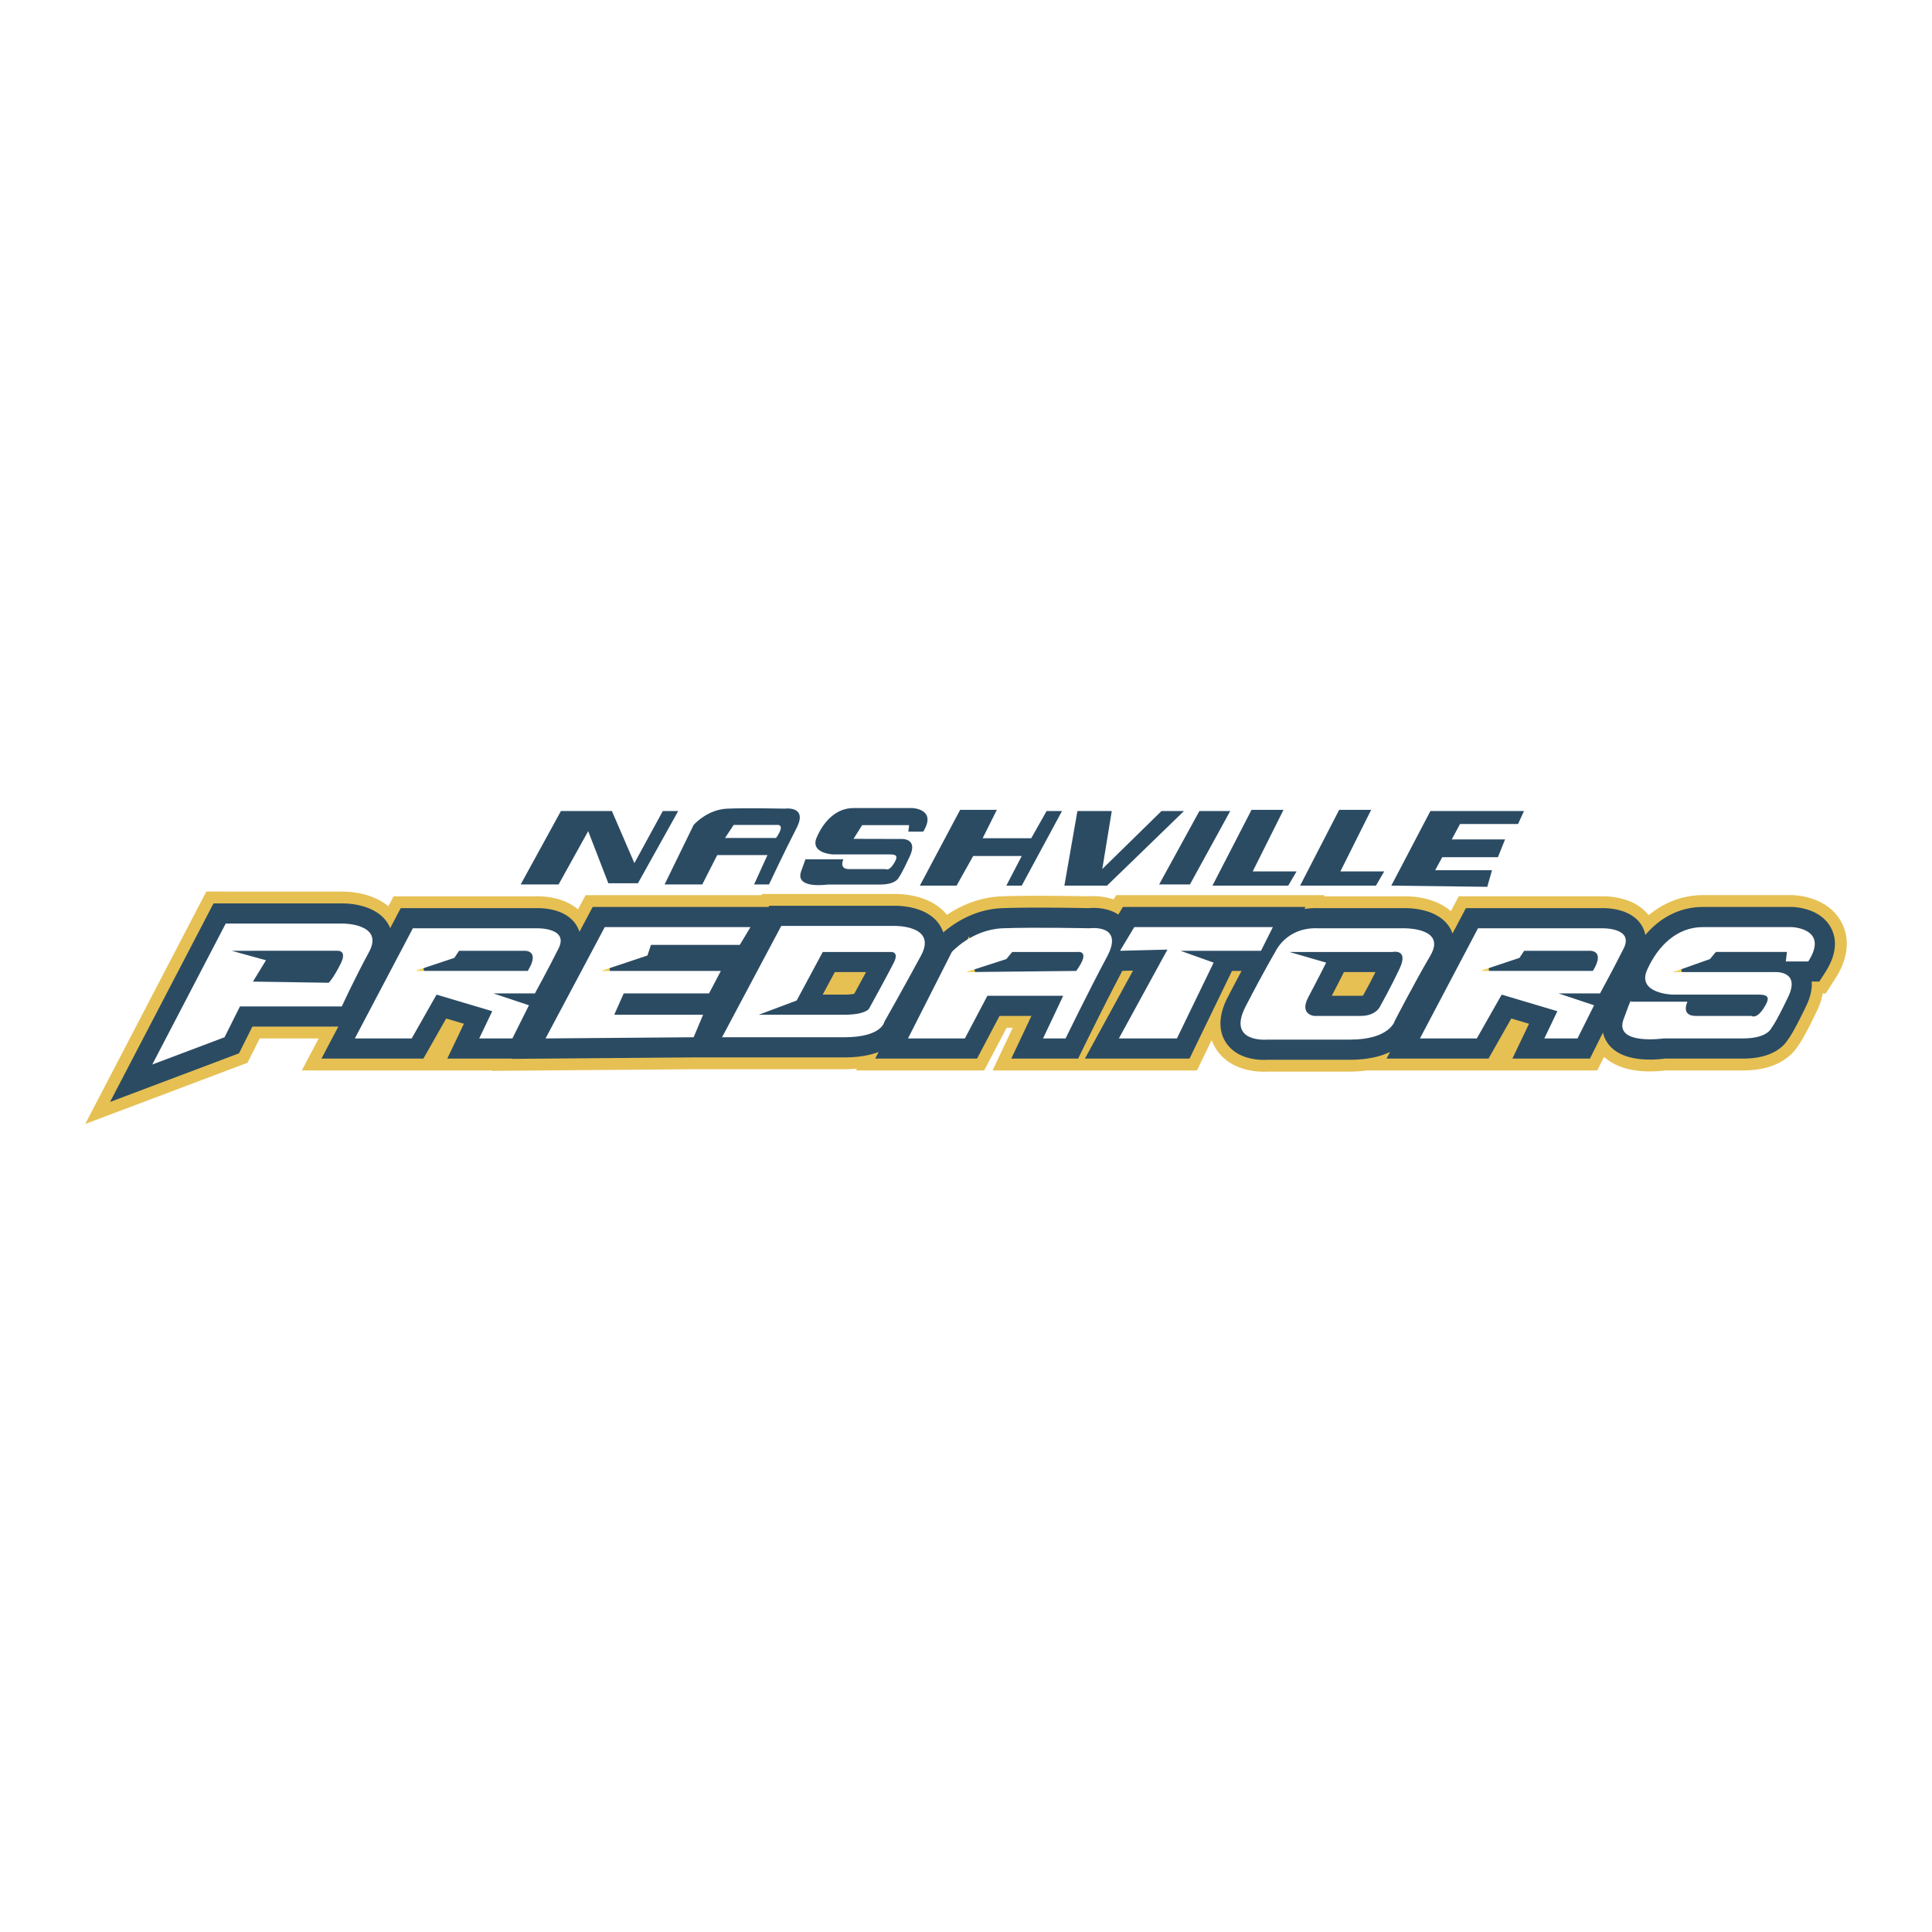 <svg xmlns="http://www.w3.org/2000/svg" width="2500" height="2500" viewBox="0 0 192.756 192.756"><g fill-rule="evenodd" clip-rule="evenodd"><path fill="#fff" d="M0 0h192.756v192.756H0V0z"/><path d="M87.55 104.551l-42.014-.06-.676 1.123h37.963c4.905 0 4.727-1.063 4.727-1.063z"/><path d="M86.404 95.805H82.58l-2.474 4.609h4.105c.479 0 .893-.032 1.232-.097l.549-.105 2.403-4.411-1.991.004z" fill="#e6c053"/><path d="M22.52 88.951h-1.936l-12.08 23.187 16.193-6.105 1.214-2.427h5.885l-1.682 3.19h19l-.022.043 20.132-.161h14.988c.446 0 .868-.024 1.278-.062l-.091.18H98.19l2.246-4.255h.604l-2.008 4.255h20.389l1.467-3.025c.121.324.268.637.465.93 1.518 2.263 4.354 2.265 5.186 2.212l-.074.002h8.213c.602 0 1.164-.048 1.709-.118h22.975l.678-1.357c1.738 1.599 4.504 1.559 6.139 1.357h7.736c3.42 0 4.9-1.527 5.488-2.47.436-.605 1.051-1.743 1.881-3.48.283-.592.467-1.17.568-1.731h.305l.941-1.465c.768-1.192 1.156-2.365 1.156-3.487 0-.755-.174-1.469-.518-2.123-1.314-2.497-4.293-2.715-4.877-2.733l-.051-.001h-8.912c-1.975 0-3.844.707-5.408 2.002-1.395-1.753-3.775-1.911-4.783-1.884h.031-14.201l-.779 1.482c-1.551-1.355-3.771-1.503-4.791-1.481H132.1l.059-.118h-20.797l-.256.426a6.567 6.567 0 0 0-2.527-.311c-1.033-.021-5.775-.106-8.65.005-2.314.089-4.185.993-5.456 1.847-1.6-1.993-4.455-2.104-5.34-2.085H76.031l-.063.118H58.422l-.756 1.421c-1.407-1.206-3.346-1.326-4.229-1.303h.032-14.202l-.521.991c-1.649-1.379-3.987-1.463-4.525-1.463H22.52v-.003zm0 2.363h11.7c.267 0 2.636.041 3.481 1.46l1.154 2.361 1.119-1.983.719-1.365h12.789l.016-.001c.373-.01 2.268-.001 2.996 1.13.054.084.131.224.19.411l.851 2.677 2.306-4.335h17.546l.063-.119h11.703c.301-.006 2.746-.015 3.63 1.421.082.133.15.28.203.435l.562 1.663 1.329-1.147c.878-.757 2.711-2.042 5.137-2.135 2.91-.111 7.992-.014 8.562-.002l.066.001.066-.006c.316-.029 1.412-.083 2.201.448l1.033.694.752-1.254h15.635l-.27.538 2.262-.349a6.197 6.197 0 0 1 1.129-.072l.031.001h8.502c.488-.01 2.836.012 3.656 1.399.041.069.102.184.156.339l.896 2.562 2.266-4.301h12.789l.016-.001c.373-.01 2.268-.001 2.996 1.13.078.122.182.324.238.595l.48 2.39 1.578-1.858c1.32-1.554 2.992-2.375 4.836-2.375h8.891c.215.007 2.139.105 2.855 1.471.164.311.248.655.248 1.023 0 .661-.264 1.404-.779 2.208 0 0-.127.195-.244.38h-1.424l.141 1.445c0 .483-.146 1.031-.432 1.63-.965 2.017-1.449 2.823-1.686 3.145l-.031.042-.025.044c-.312.515-1.182 1.376-3.496 1.376h-7.867l-.076.01c-.799.104-3.486.342-4.529-.943a1.87 1.87 0 0 1-.363-.745l-.74-3.197-2.438 4.876h-5.133l1.449-3.029-3.996-1.189-2.395 4.219h-7.527c.498-.941 1.113-2.11 1.113-2.11l-3.234 1.562c-.914.441-2.092.666-3.5.666h-8.25l-.039.002c-.514.033-2.258.046-3.072-1.171a2.222 2.222 0 0 1-.369-1.27c0-.613.199-1.312.596-2.077l2.283-4.339-1.951-.01h-1.688l-.326.653-3.92 8.093h-7.705l4.826-8.828-3.809.095-.324.611c-1.631 3.077-3.645 7.19-3.869 7.649l-.23.473h-4.066l2.008-4.254-5.76-.001-2.245 4.255h-7.519l.85-1.676-2.863 1.097c-.8.306-1.816.461-3.022.461H69.214l-16.164.129.006-.011h-6.558l1.449-3.029-3.996-1.189-2.395 4.219h-7.525l1.682-3.191H24.449l-1.453 2.906-9.538 3.596 8.56-16.429h.502zm161.214.726z" fill="#e6c053"/><path d="M134.086 95.805h-.723l-2.42 4.72 1.93.008h2.865l1.113-.11.162-.507.018-.033c.004-.003.566-.991 1.256-2.364l.861-1.713h-5.062v-.001zm1.193 2.364h-.471.471z" fill="#e6c053"/><path d="M182.688 92.59c-1.008-1.917-3.398-2.087-3.867-2.102l-.031-.001h-8.894c-2.217 0-4.209.993-5.738 2.792a2.959 2.959 0 0 0-.4-1.001c-1.035-1.609-3.275-1.692-4.021-1.672h-13.486l-1.334 2.53a3.085 3.085 0 0 0-.254-.551c-1.121-1.891-3.805-1.997-4.674-1.979h-8.502a7.41 7.41 0 0 0-1.342.085l.102-.203h-18.215l-.457.761c-1.076-.723-2.416-.695-2.971-.644-.777-.016-5.721-.109-8.631.003-2.789.107-4.873 1.566-5.864 2.421a3.285 3.285 0 0 0-.316-.676c-1.194-1.94-4.002-1.997-4.637-1.983H76.741l-.062.118H59.131l-1.32 2.482a2.918 2.918 0 0 0-.323-.692c-1.035-1.609-3.275-1.692-4.021-1.672H39.98l-1.052 1.997a3.229 3.229 0 0 0-.212-.432c-1.155-1.939-3.949-2.037-4.497-2.037H21.3l-10.32 19.808 12.866-4.852 1.333-2.665h8.574l-1.681 3.19h10.172l2.271-4 1.77.526-1.661 3.474h6.461l-.014.027 18.143-.146h14.998c1.485 0 2.602-.217 3.444-.54l-.333.658h10.156l2.244-4.255h3.182l-2.008 4.255h6.67l.551-1.128c.023-.046 2.154-4.411 3.855-7.622l1.068-.027c-1.436 2.624-4.799 8.777-4.799 8.777h10.438l4.236-8.745h.957c-.395.731-.855 1.604-1.383 2.624-.533 1.031-.727 1.9-.727 2.619 0 .841.266 1.476.568 1.929 1.17 1.742 3.457 1.734 4.131 1.691h8.213c1.781 0 3.074-.329 4.014-.783l-.35.665h10.172l2.27-4 1.77.526-1.66 3.474h7.738l1.297-2.594c.129.552.387.964.596 1.223 1.373 1.691 4.264 1.545 5.6 1.371h7.791c2.883 0 4.057-1.204 4.506-1.943.275-.375.783-1.215 1.799-3.335.398-.834.547-1.546.547-2.145 0-.092-.014-.173-.021-.259h.768l.594-.923c.721-1.122.967-2.072.967-2.847a3.387 3.387 0 0 0-.385-1.572zm-163.284 9.88l3.249-6.235-.076.562.857.236-1.744 2.853.265.005c-.375.75-.793 1.587-.998 1.994l-1.553.585zm19.327-.873l2.4-4.555.298 1.836h.019l-1.543 2.719h-1.174zm44.556-4.611h3.118c-.436.808-.895 1.646-1.182 2.17a5.487 5.487 0 0 1-1.011.076h-2.13l1.205-2.246zm-3.166-2.599l-2.05 3.821-1.185.443 2.269-4.265.966.001zm-21.177 7.173l-1.156.01 2.017-3.793.179 1.102h.152l-1.192 2.681zm34.921.037l2.243-4.427.298 1.826.021-.001-1.372 2.602h-1.19zm22.297 0h-1.145l2.557-4.676.727.26-2.139 4.416zm21.068-4.611a53.776 53.776 0 0 1-1.227 2.313l-.016.028a1.102 1.102 0 0 1-.25.022h-2.865c.635-1.213 1.119-2.178 1.213-2.364l3.145.001zm-10.896 4.728l-.09.007a2.257 2.257 0 0 1-.355-.009 4 4 0 0 1 .172-.376 141.115 141.115 0 0 1 2.328-4.342l1.025.298c-.203.391-.422.808-.646 1.231-.402.751-.545 1.401-.545 1.948 0 .503.121.918.275 1.242h-2.164v.001zm18.664-.117l2.4-4.556.297 1.837h.02l-1.543 2.719h-1.174zm21.381-4.446c.055-.107.121-.219.186-.331l.066.377a2.878 2.878 0 0 1-.252-.046z" fill="#2b4b63"/><path d="M23.258 96.215l-1.654-.526-4.678 8.978 4.881-1.84 2.044-4.089-.074-.001 1.483-2.427-2.369-.653s.188.284.367.558zM40.086 96.49l-3.313 6.288h3.82l2.088-3.678-.085-.412-.864-5.323-1.646 3.125zM79.155 93.205h-.71l-4.07 7.65 4.527-1.697 3.195-5.953h-2.942zM58.762 97.222l-2.95 5.545 3.902-.031 2.24-5.039h-.965l-.58-3.573-1.647 3.098zM95.054 96.636l-3.114 6.142h3.827l1.891-3.582-.086-.39-.881-5.401-1.637 3.231zM116.537 96.354l-3.512 6.424h3.877l3.036-6.267-2.917-1.042-.484.885zM127.357 96.415c-.486.866-1.289 2.328-2.346 4.379l-.969 2.122 1.736-.027.545.011.051-.003h3.998l-.807-1.692a1.687 1.687 0 0 1-.162-.732c0-.419.137-.889.404-1.392l1.33-2.523-1.395-.399-1.926-.559-.459.815zM146.352 96.49l-3.313 6.288h3.82l2.088-3.678-.084-.412-.863-5.323-1.648 3.125zM165.543 96.227l-.027.047-.994 1.776 1.607.257 1.998.365-.332-1.674-.617-3.582-1.635 2.811zm1.15-.091l.574 1.22-1.5-.269.926-.951z" fill="#f1cd49"/><path fill="#fff" d="M54.429 103.605l5.909-11.109h14.537l-1.064 1.773h-8.863l-.355 1.064-4.609 1.536H71.92l-1.181 2.245h-8.51l-.945 2.127h8.864l-.945 2.246-14.774.118zM72.039 103.487l5.909-11.109h11.228s4.373-.118 2.718 2.955-3.664 6.619-3.664 6.619-.237 1.536-4.019 1.536l-12.172-.001zm7.445-3.664l-3.781 1.418h8.509c2.127 0 2.482-.59 2.482-.59s1.891-3.428 2.482-4.61c.591-1.182-.354-1.063-.354-1.063h-6.736l-2.602 4.845zM90.593 103.605l4.373-8.628s2.009-2.245 5.083-2.363c3.072-.118 8.627 0 8.627 0s3.545-.473 1.773 2.836c-1.773 3.309-4.137 8.155-4.137 8.155h-2.246l2.01-4.255h-7.564l-2.246 4.255h-5.673zm9.809-7.918l-4.018 1.3 10.991-.117c1.537-2.127.119-1.892.119-1.892h-6.5l-.592.709zM111.748 94.859l1.418-2.363h13.828l-1.182 2.363h-8.037l3.309 1.182-3.662 7.564h-5.791l4.844-8.863-4.727.117zM131.484 92.614h8.51s4.373-.118 2.719 2.718c-1.656 2.836-3.547 6.5-3.547 6.5s-.471 1.891-4.49 1.891h-8.273s-4.018.354-2.127-3.31c1.891-3.663 2.955-5.437 2.955-5.437s1.064-2.48 4.253-2.362zm.828 3.427s-.828 1.655-1.773 3.428.592 1.891.592 1.891h4.607c1.656 0 2.01-1.063 2.01-1.063s.947-1.654 1.891-3.664c.945-2.008-.709-1.654-.709-1.654h-10.281l3.663 1.062zM35.402 103.605l5.791-10.991h12.291s3.309-.118 2.246 2.009c-1.064 2.127-2.364 4.491-2.364 4.491H49.23l3.545 1.182-1.655 3.31h-3.309l1.3-2.719-5.555-1.654-2.482 4.373h-5.672v-.001zm17.255-6.736c1.3-2.127-.354-2.01-.354-2.01h-6.5l-.473.709-3.9 1.3h11.227v.001zM15.193 106.206l7.327-14.064h11.7s4.136 0 2.6 2.836c-1.536 2.837-2.718 5.437-2.718 5.437H23.938l-1.536 3.073-7.209 2.718zm17.609-8.155s.473-.473 1.182-1.891c.709-1.418-.354-1.301-.354-1.301H23.111l3.427.945-1.3 2.128 7.564.119zM141.668 103.605l5.793-10.991h12.289s3.311-.118 2.246 2.009-2.363 4.491-2.363 4.491h-4.137l3.545 1.182-1.654 3.31h-3.309l1.301-2.719-5.555-1.654-2.482 4.373h-5.674v-.001zm17.256-6.736c1.299-2.127-.355-2.01-.355-2.01h-6.5l-.473.709-3.9 1.3h11.228v.001zM169.895 92.496h8.863s3.781.118 1.654 3.427h-2.244l.117-.946h-7.09l-.592.709-3.664 1.3h10.045s2.719-.235 1.42 2.482c-1.301 2.718-1.656 3.072-1.656 3.072s-.354 1.064-2.836 1.064h-7.918s-4.963.709-4.018-1.892c.945-2.6.709-1.772.709-1.772h5.672s-.709 1.418.828 1.418h5.555s.473.354 1.182-.708c.709-1.064.59-1.419-.473-1.419h-8.627s-3.547-.118-2.482-2.481c1.062-2.363 2.955-4.254 5.555-4.254z"/><path d="M66.307 88.242l2.898-5.938s1.332-1.545 3.368-1.626 5.718 0 5.718 0 2.35-.325 1.175 1.952-2.741 5.612-2.741 5.612h-1.489l1.332-2.928h-5.012l-1.489 2.928h-3.76zm6.027-4.637h5.095c1.019-1.464.078-1.301.078-1.301H73.2l-.866 1.301zM85.159 80.619h5.858s2.499.081 1.093 2.354h-1.484l.078-.649h-4.687l-.861 1.368 4.688.012s1.796-.163.937 1.705c-.859 1.867-1.093 2.111-1.093 2.111s-.234.73-1.875.73H82.58s-3.281.487-2.656-1.299.469-1.218.469-1.218h3.749s-.468.974.547.974h3.67s.313.244.781-.487c.469-.73.391-.974-.312-.974h-5.701s-2.343-.081-1.64-1.705c.704-1.623 1.954-2.922 3.672-2.922zM55.966 80.914h5.082l2.245 5.2 2.836-5.2h1.537l-4.018 7.209h-2.955l-2.009-5.2-2.954 5.319h-3.782l4.018-7.328zM95.793 80.796h3.664l-1.418 2.836h4.846l1.537-2.718h1.535l-4.018 7.445h-1.537l1.537-2.954h-4.845l-1.655 2.954h-3.664l4.018-7.563zM107.494 80.914h3.428l-.947 5.791 5.91-5.791h2.246l-7.682 7.445h-4.256l1.301-7.445zM119.666 80.914h3.074l-4.019 7.328h-3.073l4.018-7.328zM124.867 80.796h3.19l-3.073 6.145h4.373l-.828 1.418h-7.562l3.9-7.563zM133.611 80.796h3.192l-3.073 6.145h4.374l-.829 1.418h-7.564l3.9-7.563zM138.812 88.359l3.901-7.445h9.336l-.592 1.3h-5.791l-.826 1.536h5.318l-.709 1.773h-5.554l-.709 1.3h5.671l-.472 1.655-9.573-.119z" fill="#2b4b63"/></g></svg>
